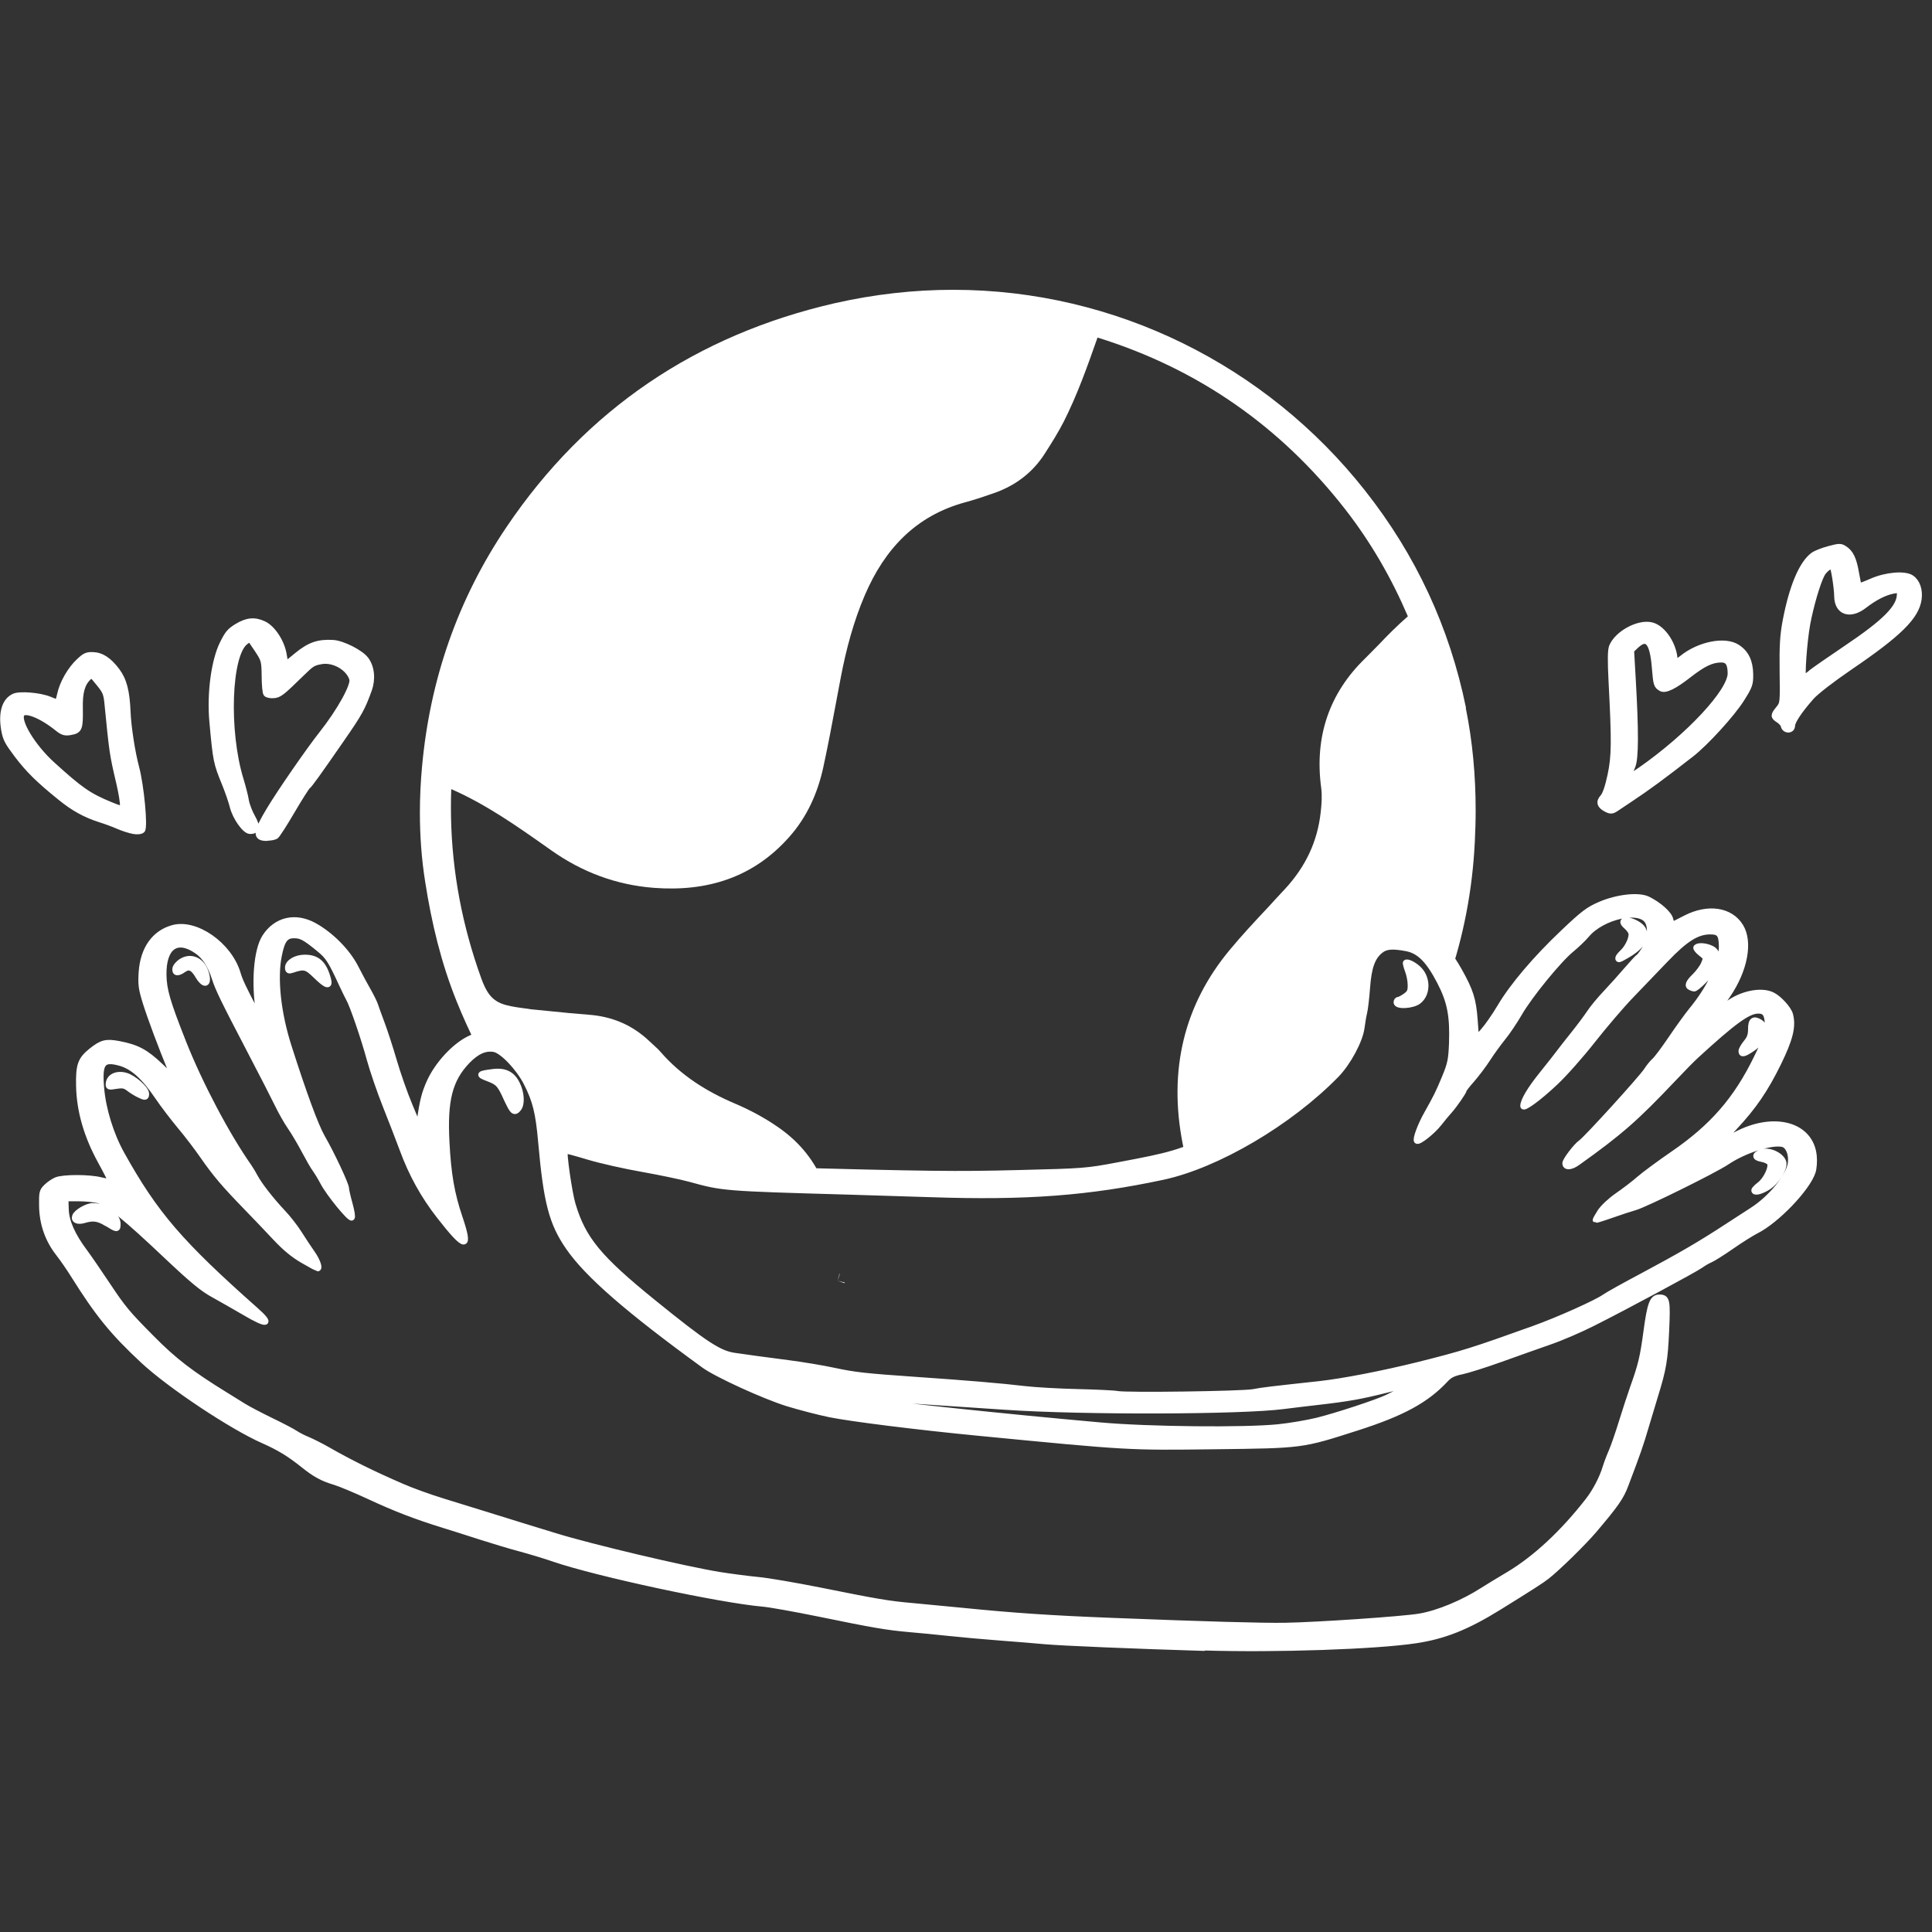 <svg xmlns="http://www.w3.org/2000/svg" fill="none" viewBox="0 0 200 200" height="200" width="200">
<rect x="0" y="0" width="200" height="200" fill="#333333" stroke="none"/>
<g clip-path="url(#clip0_16_719)">
<path fill="white" d="M86.901 131.854L86.71 132.587C86.8 132.342 86.867 132.109 86.935 131.865C86.935 131.865 86.912 131.865 86.901 131.865"></path>
<path fill="white" d="M87.429 132.831C87.429 132.831 87.451 132.787 87.451 132.765C87.204 132.72 86.969 132.642 86.71 132.587L87.429 132.831Z"></path>
<path fill="white" d="M141.272 50.739C146.572 57.438 150.064 64.958 151.76 73.279L151.737 73.29C152.445 76.778 152.759 80.31 152.759 83.887C152.759 84.998 152.725 86.109 152.669 87.231C152.417 92.198 151.5 96.927 149.947 101.439L146.538 97.595L142.922 98.406L141.058 99.683L140.531 107.893L131.581 115.335L125.36 119.812L122.828 120.111C122.679 119.545 122.545 118.975 122.43 118.401C120.936 110.759 122.576 103.994 127.325 98.306C128.549 96.829 129.878 95.408 131.162 94.036C131.268 93.922 131.374 93.809 131.48 93.696C131.862 93.268 132.249 92.853 132.639 92.437C132.765 92.301 132.892 92.166 133.019 92.03C135.174 89.697 136.376 87.109 136.713 84.132C136.825 83.154 136.87 82.354 136.769 81.555C136.062 76.289 137.589 71.779 141.306 68.169C141.629 67.849 141.942 67.53 142.261 67.204C142.431 67.031 142.602 66.857 142.777 66.68C143.675 65.736 144.618 64.781 145.741 63.803C144.057 59.86 141.923 56.149 139.251 52.717C132.558 44.13 123.99 38.165 113.615 34.943C112.537 38.02 111.504 40.908 110.123 43.641C109.539 44.785 108.843 45.885 108.146 46.974C106.866 48.973 105.047 50.317 102.79 51.084C102.648 51.132 102.506 51.18 102.365 51.228C101.555 51.504 100.749 51.777 99.927 51.995C94.761 53.395 91.561 56.883 89.54 61.581C88.361 64.325 87.597 67.202 87.036 70.135C86.881 70.947 86.729 71.76 86.577 72.572C86.146 74.879 85.715 77.184 85.217 79.477C84.633 82.121 83.544 84.565 81.713 86.631C77.985 90.852 73.191 92.33 67.677 91.908C63.781 91.608 60.255 90.275 57.088 88.042C56.971 87.959 56.853 87.876 56.736 87.793C53.531 85.532 50.331 83.274 46.713 81.688C46.69 82.321 46.679 82.954 46.679 83.587C46.679 89.242 47.611 94.796 49.453 100.228C49.722 101.017 49.935 101.639 50.182 102.15C50.373 102.538 50.575 102.883 50.845 103.172C51.26 103.616 51.799 103.894 52.406 104.049C53.023 104.216 53.753 104.316 54.708 104.438L54.955 104.482H54.977C55.692 104.548 56.408 104.621 57.128 104.694C58.364 104.82 59.609 104.947 60.872 105.038C63.388 105.216 65.487 106.115 67.284 107.837C67.396 107.941 67.506 108.042 67.612 108.138C67.891 108.393 68.148 108.626 68.351 108.859C70.496 111.347 73.179 113.014 76.121 114.258C77.648 114.913 79.108 115.691 80.478 116.635C82.559 118.057 84.09 119.842 85.084 122.067L73.909 121.245L63.275 120.368L57.268 118.623L57.223 115.591L54.988 111.481L53.169 107.715L49.393 108.33C48.621 106.815 47.911 105.251 47.263 103.638C45.668 99.683 44.68 95.551 44.018 91.308C43.636 88.919 43.467 86.52 43.467 84.121C43.467 82.521 43.546 80.921 43.692 79.333C44.512 70.357 47.375 62.048 52.439 54.55C60.659 42.375 72.09 34.677 86.407 31.389C90.528 30.455 94.627 30 98.669 30C115.513 30 131.11 37.876 141.272 50.739Z" clip-rule="evenodd" fill-rule="evenodd"></path>
<path fill="white" d="M124.63 170.6C117.579 170.389 109.887 170.067 108.191 169.911C107.226 169.822 105.092 169.645 103.453 169.523C101.824 169.4 99.478 169.189 98.254 169.056C97.03 168.923 95.177 168.745 94.133 168.656C91.864 168.456 90.517 168.234 84.678 167.034C82.219 166.534 79.67 166.079 78.996 166.023C74.605 165.646 61.827 162.913 57.358 161.38C56.403 161.047 54.831 160.58 53.854 160.314C52.877 160.058 51.036 159.503 49.756 159.092C48.475 158.681 46.713 158.114 45.837 157.848C43.041 156.981 40.952 156.181 38.28 154.937C36.842 154.271 35.203 153.582 34.641 153.415C33.395 153.049 32.598 152.615 31.374 151.627C29.936 150.483 28.892 149.849 27.264 149.127C24.019 147.705 17.573 143.418 14.811 140.84C11.667 137.908 10.14 136.03 7.58 131.943C7.142 131.243 6.457 130.254 6.064 129.754C4.952 128.332 4.379 126.688 4.346 124.855C4.323 123.433 4.357 123.3 4.828 122.845C5.098 122.578 5.57 122.267 5.85 122.156C6.603 121.867 9.241 121.867 10.421 122.167C10.982 122.3 11.465 122.389 11.498 122.356C11.532 122.323 11.049 121.356 10.421 120.212C8.972 117.579 8.22 114.969 8.175 112.381C8.13 110.259 8.343 109.681 9.466 108.781C10.544 107.926 10.982 107.815 12.318 108.07C14.182 108.426 15.081 108.904 16.63 110.381L18.09 111.77L17.719 110.859C16.664 108.293 15.575 105.382 15.092 103.838C14.62 102.327 14.575 101.927 14.654 100.639C14.822 98.239 15.979 96.595 17.888 96.062C20.257 95.396 23.716 97.806 24.603 100.75C24.838 101.528 25.142 102.194 26.399 104.582L26.927 105.582L26.804 104.849C26.287 101.727 26.557 98.35 27.432 96.995C28.589 95.207 30.576 94.751 32.519 95.818C34.237 96.762 35.944 98.484 36.797 100.128C37.202 100.928 37.797 102.027 38.111 102.572C38.426 103.127 38.751 103.783 38.83 104.027C38.908 104.271 39.223 105.138 39.526 105.949C39.829 106.749 40.391 108.481 40.773 109.792C41.154 111.103 41.884 113.203 42.412 114.458C43.344 116.713 43.355 116.735 43.456 116.002C43.748 113.936 43.95 113.136 44.501 111.936C45.32 110.17 47.016 108.326 48.543 107.559C50.834 106.404 52.642 106.848 54.775 109.081C56.605 111.003 57.773 113.591 58.323 116.991L58.424 117.635L61.546 118.379C63.264 118.79 66.06 119.301 67.756 119.523C69.451 119.745 71.068 120.012 71.338 120.112C72.82 120.645 75.841 121.023 79.355 121.112C96.412 121.556 98.939 121.589 105.44 121.423C112.234 121.256 112.481 121.234 115.726 120.623C121.262 119.59 122.048 119.357 125.72 117.69C128.46 116.446 132.637 113.68 134.692 111.747C135.388 111.103 136.005 110.57 136.084 110.57C136.331 110.57 137.937 108.037 138.195 107.226C138.498 106.338 138.97 103.038 139.015 101.528C139.049 100.361 139.801 98.362 140.486 97.629C140.733 97.362 141.35 96.906 141.867 96.629C142.732 96.14 142.9 96.118 144.584 96.173C147.661 96.273 149.289 97.351 151.041 100.461C152.22 102.561 152.512 103.46 152.669 105.604L152.815 107.571L153.568 106.715C153.983 106.249 154.747 105.149 155.274 104.26C156.588 102.039 158.98 99.228 161.832 96.529C163.898 94.562 164.437 94.163 165.616 93.652C167.413 92.874 169.625 92.63 170.579 93.096C171.714 93.652 172.78 94.596 172.915 95.174C172.982 95.473 173.084 95.718 173.128 95.718C173.173 95.718 173.791 95.418 174.487 95.051C176.812 93.852 179.136 94.196 180.18 95.907C181.168 97.517 180.618 100.417 178.844 103.016C177.721 104.649 177.676 104.738 177.979 104.56C178.125 104.471 178.485 104.216 178.788 103.983C180.248 102.861 182.325 102.438 183.482 103.016C184.167 103.349 185.155 104.438 185.312 105.027C185.638 106.249 185.323 107.537 184.077 110.081C182.74 112.803 181.539 114.558 179.563 116.68C178.855 117.435 178.35 118.057 178.44 118.057C178.53 118.057 179.069 117.801 179.652 117.49C183.594 115.369 187.457 116.402 187.771 119.668C187.827 120.201 187.771 120.934 187.659 121.29C187.109 123.011 183.908 126.355 181.797 127.41C181.337 127.644 180.18 128.366 179.226 129.032C178.271 129.699 177.283 130.31 177.036 130.41C176.789 130.51 176.351 130.765 176.059 130.976C175.442 131.42 168.468 135.175 164.943 136.952C163.629 137.619 161.596 138.497 160.428 138.896C159.261 139.307 156.981 140.107 155.387 140.685C153.781 141.263 151.951 141.84 151.322 141.974C150.446 142.151 150.064 142.351 149.637 142.807C147.65 144.939 145.18 146.284 140.508 147.783C134.725 149.638 134.894 149.616 125.776 149.727C116.759 149.838 116.927 149.849 101.252 148.328C94.919 147.717 88.046 146.85 85.913 146.417C84.734 146.173 82.769 145.662 81.534 145.284C79.131 144.54 74.201 142.285 72.899 141.34C64.982 135.586 60.816 131.954 58.851 129.11C57.122 126.599 56.56 124.444 56.01 118.212C55.741 115.18 55.438 113.936 54.494 112.092C53.686 110.514 52.001 108.759 51.159 108.604C50.216 108.437 49.34 108.837 48.363 109.848C46.544 111.758 45.994 113.891 46.23 118.257C46.398 121.545 46.758 123.611 47.577 126.022C48.723 129.41 48.206 129.377 45.489 125.888C43.849 123.789 42.603 121.545 41.66 118.968C41.289 117.968 40.503 115.935 39.919 114.469C39.335 113.003 38.583 110.814 38.257 109.626C37.673 107.471 36.494 104.038 36.124 103.405C36.023 103.227 35.708 102.583 35.428 101.983C34.248 99.428 33.99 99.017 33.036 98.239C31.565 97.029 31.16 96.817 30.408 96.829C29.544 96.829 29.184 97.329 28.87 98.939C28.398 101.316 28.78 104.871 29.88 108.315C31.475 113.314 32.676 116.557 33.35 117.735C34.327 119.423 35.832 122.634 35.832 123.022C35.832 123.189 36 123.922 36.202 124.644C36.404 125.366 36.505 126 36.416 126.055C36.202 126.188 34.046 123.545 33.451 122.411C33.193 121.912 32.8 121.278 32.598 121.001C32.396 120.723 31.902 119.857 31.497 119.09C31.093 118.324 30.453 117.235 30.071 116.68C29.689 116.135 29.106 115.102 28.769 114.402C28.432 113.702 27.084 111.07 25.77 108.559C23.143 103.527 22.581 102.372 22.222 101.25C21.796 99.917 21.189 98.995 20.403 98.451C18.314 96.995 16.9 97.995 16.933 100.905C16.956 102.472 17.326 103.738 18.977 107.915C20.673 112.203 23.48 117.524 25.759 120.767C25.939 121.023 26.231 121.512 26.411 121.856C26.86 122.689 28.061 124.233 29.274 125.522C29.813 126.088 30.576 127.066 30.97 127.699C31.374 128.332 31.969 129.243 32.317 129.732C32.845 130.476 33.137 131.309 32.879 131.309C32.845 131.309 32.171 130.943 31.385 130.487C30.374 129.91 29.521 129.199 28.499 128.11C27.702 127.255 26.321 125.811 25.445 124.911C23.222 122.623 22.29 121.523 21.009 119.679C20.403 118.801 19.336 117.402 18.64 116.58C17.944 115.746 16.9 114.38 16.327 113.536C14.89 111.425 13.733 110.392 12.397 110.026C10.623 109.548 10.263 110.026 10.477 112.592C10.656 114.824 11.476 117.468 12.599 119.479C16.058 125.688 18.64 128.688 26.444 135.608C28.196 137.152 27.713 137.275 25.344 135.875C24.367 135.308 22.918 134.475 22.11 134.031C20.965 133.409 19.92 132.542 17.259 130.032C13.026 126.022 11.173 124.522 10.162 124.255C9.736 124.144 8.804 124.056 8.085 124.056H6.782L6.816 125.177C6.85 126.444 7.49 127.899 8.792 129.632C9.197 130.176 10.241 131.698 11.105 132.998C12.734 135.442 13.149 135.953 15.709 138.53C18.034 140.885 19.763 142.207 23.39 144.44C23.918 144.762 24.726 145.262 25.198 145.562C25.658 145.85 26.95 146.528 28.05 147.061C29.162 147.594 30.296 148.194 30.576 148.383C30.857 148.572 31.419 148.861 31.834 149.027C32.238 149.194 33.126 149.638 33.799 150.016C36.225 151.405 38.538 152.549 41.559 153.86C42.648 154.337 44.377 154.959 45.848 155.415C46.668 155.67 48.846 156.337 50.699 156.914C52.54 157.492 55.606 158.436 57.504 159.014C61.164 160.147 70.889 162.446 74.448 163.024C75.627 163.213 77.424 163.446 78.446 163.546C79.468 163.635 82.353 164.135 84.869 164.635C90.775 165.823 91.988 166.035 94.447 166.246C95.57 166.346 97.872 166.568 99.556 166.734C104.879 167.268 108.764 167.534 115.075 167.779C124.945 168.167 130.537 168.323 132.996 168.29C136.354 168.234 145.202 167.634 146.965 167.334C148.874 167.012 151.49 165.923 153.534 164.602C153.893 164.368 155.083 163.646 156.184 162.991C158.924 161.358 161.81 158.681 164.392 155.359C165.145 154.393 165.841 153.071 166.189 151.938C166.312 151.527 166.593 150.783 166.818 150.272C167.042 149.761 167.514 148.394 167.873 147.228C168.233 146.061 168.749 144.484 169.019 143.718C169.872 141.329 170.063 140.563 170.434 137.819C170.815 134.964 171.062 134.32 171.759 134.309C172.578 134.309 172.634 134.575 172.488 137.808C172.354 140.785 172.196 141.718 171.366 144.406C171.13 145.173 170.681 146.661 170.366 147.728C169.838 149.527 169.546 150.383 168.278 153.715C167.806 154.993 167.233 155.792 164.999 158.425C163.876 159.736 161.248 162.313 160.114 163.202C159.609 163.602 158.396 164.379 155.151 166.39C151.85 168.434 149.503 169.367 146.572 169.811C142.462 170.433 132.154 170.789 124.586 170.556L124.63 170.6ZM132.311 147.739C133.513 147.617 135.354 147.306 136.387 147.05C138.465 146.528 142.541 145.184 143.607 144.673C144.921 144.04 145.887 143.484 145.808 143.407C145.763 143.362 144.685 143.584 143.417 143.906C140.879 144.54 139.61 144.773 136.421 145.139C135.253 145.273 133.67 145.462 132.906 145.562C128.561 146.139 112.032 146.184 104.048 145.639C102.206 145.517 98.613 145.273 96.064 145.106C89.192 144.662 88.316 144.573 85.498 143.984C84.083 143.684 82.825 143.484 82.724 143.518C82.398 143.629 86.048 144.484 88.361 144.84C92.067 145.406 103.677 146.639 113.918 147.55C118.892 147.994 128.774 148.094 132.322 147.739M129.728 144.106C130.694 143.918 131.48 143.829 136.578 143.273C139.015 143.007 143.181 142.196 146.853 141.285C151.423 140.141 152.523 139.796 158.767 137.552C161.338 136.63 165.302 134.853 166.133 134.253C166.391 134.064 168.176 133.065 170.108 132.043C173.971 129.976 176.003 128.799 178.754 126.999C179.765 126.344 180.944 125.577 181.359 125.311C183.324 124.067 185.222 121.745 185.379 120.39C185.492 119.434 185.121 118.568 184.537 118.435C183.381 118.168 180.551 119.079 178.754 120.29C177.508 121.134 170.265 124.711 169.243 124.989C168.85 125.1 167.772 125.444 166.874 125.766C165.964 126.088 165.201 126.322 165.178 126.299C165.156 126.277 165.369 125.888 165.661 125.433C165.976 124.966 166.728 124.267 167.435 123.778C168.109 123.311 169.131 122.545 169.681 122.056C170.231 121.578 171.826 120.401 173.218 119.446C177.283 116.657 179.765 113.802 181.853 109.503C182.808 107.548 183.01 106.948 182.999 106.215C182.988 105.004 182.74 104.616 181.999 104.627C180.944 104.638 179.439 105.738 175.554 109.303C175.161 109.659 174.094 110.748 173.173 111.725C169.344 115.769 167.705 117.213 163.314 120.345C162.618 120.845 162.045 120.879 162.034 120.423C162.034 120.123 163.157 118.635 163.674 118.279C164.258 117.868 169.906 111.658 170.445 110.836C170.692 110.448 171.074 109.981 171.298 109.792C171.511 109.603 172.286 108.57 173.005 107.504C173.735 106.426 174.667 105.138 175.082 104.627C177.014 102.294 178.26 99.661 178.238 97.962C178.215 96.707 177.991 96.418 176.991 96.429C175.655 96.451 174.465 97.195 172.432 99.317C171.433 100.35 169.827 102.039 168.839 103.061C167.851 104.082 166.065 106.182 164.864 107.704C163.662 109.237 161.922 111.203 160.99 112.069C159.294 113.669 157.677 114.847 157.677 114.502C157.677 113.958 158.362 112.792 159.631 111.214C160.406 110.248 161.203 109.237 161.405 108.959C161.608 108.681 162.27 107.837 162.876 107.082C163.483 106.326 164.246 105.304 164.561 104.827C164.875 104.349 165.639 103.427 166.256 102.783C166.863 102.138 167.828 101.061 168.401 100.394C168.974 99.728 169.535 99.117 169.659 99.039C169.782 98.962 170.085 98.528 170.344 98.095C170.838 97.24 170.939 96.029 170.568 95.385C169.782 93.985 165.875 94.84 164.258 96.762C163.909 97.173 163.202 97.851 162.686 98.273C161.383 99.328 158.34 103.049 157.273 104.905C156.79 105.738 156.027 106.871 155.589 107.404C155.151 107.948 154.432 108.926 154.005 109.592C153.579 110.259 152.838 111.225 152.377 111.758C151.906 112.281 151.535 112.769 151.535 112.836C151.535 113.003 150.558 114.413 150.053 114.98C149.817 115.235 149.323 115.824 148.964 116.291C148.279 117.157 146.864 118.279 146.673 118.101C146.505 117.935 147.044 116.48 147.717 115.291C148.728 113.491 148.896 113.147 149.581 111.503C150.143 110.137 150.233 109.692 150.3 108.004C150.401 105.16 150.109 103.66 149.054 101.628C147.897 99.395 146.931 98.428 145.617 98.173C144.169 97.895 143.461 97.951 142.911 98.395C142.058 99.073 141.687 100.117 141.53 102.227C141.452 103.294 141.317 104.46 141.227 104.816C141.137 105.171 141.025 105.882 140.957 106.382C140.789 107.715 139.554 110.014 138.341 111.259C133.513 116.213 126.012 120.623 120.386 121.834C112.672 123.478 106.26 123.967 96.378 123.633C94.279 123.567 90.438 123.445 87.833 123.367C74.875 123 74.841 122.989 71.45 122.056C70.563 121.812 68.34 121.345 66.52 121.023C64.69 120.701 62.152 120.134 60.872 119.745C59.592 119.357 58.514 119.068 58.481 119.112C58.323 119.268 58.919 123.456 59.278 124.667C60.345 128.277 61.984 130.254 67.677 134.864C73 139.174 74.437 140.107 76.009 140.341C77.514 140.563 78.85 140.74 81.567 141.096C83.038 141.285 85.172 141.64 86.306 141.885C88.541 142.362 89.495 142.462 94.885 142.84C99.938 143.184 103.891 143.518 106.058 143.784C107.091 143.906 109.55 144.051 111.504 144.095C113.458 144.14 115.333 144.229 115.659 144.295C116.579 144.484 128.561 144.317 129.706 144.106M11.061 126.655C10.174 126.111 9.657 126.033 8.714 126.311C8.04 126.511 7.613 126.322 7.77 125.9C7.928 125.477 8.994 124.855 9.59 124.844C10.802 124.822 12.172 125.788 12.184 126.677C12.184 127.31 12.127 127.31 11.072 126.644M181.595 123.222C181.595 123.145 181.842 122.878 182.157 122.645C182.83 122.134 183.448 120.823 183.212 120.39C183.122 120.223 182.752 120.045 182.381 119.979C181.584 119.845 181.606 119.501 182.426 119.257C183.167 119.035 184.346 119.579 184.604 120.256C184.84 120.89 183.908 122.378 182.92 122.956C182.19 123.378 181.606 123.5 181.595 123.222ZM52.889 114.647C52.765 114.424 52.574 114.025 52.451 113.769C51.766 112.247 51.586 112.047 50.564 111.658C49.475 111.247 49.52 111.159 50.991 110.97C52.248 110.803 53.023 111.181 53.529 112.214C53.978 113.125 54.045 114.247 53.697 114.724C53.371 115.158 53.169 115.135 52.9 114.647M14.339 113.303C14.047 113.158 13.598 112.88 13.329 112.669C12.925 112.358 12.689 112.314 12.015 112.425C11.24 112.547 11.207 112.536 11.252 112.125C11.341 111.436 12.127 111.092 13.014 111.347C13.845 111.581 15.126 112.714 15.137 113.225C15.137 113.636 15.024 113.647 14.339 113.303ZM180.27 108.804C180.27 108.659 180.495 108.27 180.764 107.937C181.146 107.482 181.258 107.137 181.258 106.537C181.247 105.627 181.539 105.404 182.201 105.827C183.055 106.36 182.651 107.715 181.393 108.559C180.551 109.126 180.27 109.192 180.27 108.804ZM144.562 103.771C144.562 103.616 144.652 103.494 144.764 103.494C144.876 103.494 145.213 103.316 145.505 103.105C145.954 102.783 146.033 102.594 146.022 101.95C146.022 101.528 145.887 100.861 145.73 100.461C145.584 100.061 145.494 99.706 145.528 99.661C145.662 99.517 146.291 99.806 146.785 100.25C147.807 101.161 147.841 102.861 146.853 103.638C146.258 104.116 144.573 104.216 144.562 103.771ZM175.026 102.227C174.633 102.072 174.757 101.716 175.453 101.05C175.812 100.694 176.239 100.128 176.385 99.772C176.643 99.15 176.643 99.128 176.059 98.673C175.734 98.417 175.531 98.151 175.599 98.073C175.823 97.851 176.587 97.906 177.171 98.195C177.845 98.528 177.912 99.217 177.384 100.294C177.092 100.894 175.599 102.383 175.352 102.338C175.307 102.338 175.172 102.283 175.049 102.238M32.699 101.005C31.722 100.05 31.497 99.995 30.228 100.417C29.892 100.528 29.813 100.483 29.802 100.172C29.802 99.617 30.644 99.117 31.576 99.128C32.89 99.139 33.552 99.784 33.979 101.416C34.17 102.183 33.766 102.05 32.699 101.005ZM20.493 101.005C19.988 100.15 19.572 99.972 19 100.372C18.416 100.794 18.079 100.75 18.146 100.272C18.18 100.05 18.472 99.706 18.809 99.506C19.92 98.839 21.133 99.561 21.402 101.05C21.571 101.994 21.077 101.983 20.493 101.017M27.623 86.753C26.411 86.753 26.456 86.198 27.904 83.798C29.027 81.932 32.025 77.6 33.328 75.956C35.147 73.656 36.651 70.968 36.461 70.302C36.124 69.124 34.529 68.213 33.238 68.458C32.407 68.613 32.272 68.691 31.239 69.702C29.151 71.746 28.903 71.946 28.286 71.979C27.971 72.001 27.646 71.923 27.556 71.812C27.466 71.701 27.387 70.868 27.387 69.968C27.365 68.402 27.331 68.28 26.624 67.225L25.872 66.114L25.422 66.436C23.648 67.736 23.367 75.667 24.917 80.71C25.142 81.454 25.4 82.432 25.467 82.888C25.546 83.343 25.849 84.121 26.141 84.632C26.691 85.598 26.602 86.064 25.86 86.031C25.344 85.998 24.356 84.598 24.086 83.499C23.963 82.999 23.603 81.954 23.289 81.177C22.379 78.955 22.346 78.777 21.975 74.712C21.706 71.79 22.166 68.391 23.042 66.625C23.581 65.547 23.772 65.325 24.547 64.847C25.568 64.225 26.366 64.147 27.32 64.603C28.241 65.047 29.173 66.469 29.386 67.802L29.555 68.813L30.734 67.847C32.047 66.769 32.957 66.458 34.473 66.547C35.461 66.603 37.336 67.558 37.864 68.258C38.471 69.057 38.594 70.279 38.201 71.39C37.494 73.345 37.224 73.823 35.326 76.567C32.867 80.121 32.047 81.254 31.857 81.388C31.733 81.477 31.003 82.632 30.228 83.954C29.454 85.276 28.701 86.453 28.555 86.553C28.409 86.653 28.005 86.731 27.657 86.731M167.514 99.172C167.514 99.084 167.727 98.817 167.986 98.573C168.558 98.028 169.007 96.984 168.861 96.551C168.805 96.373 168.592 96.096 168.39 95.918C167.907 95.507 167.918 95.285 168.39 95.273C168.929 95.273 169.827 95.74 170.063 96.162C170.568 97.062 170.007 97.973 168.379 98.917C167.604 99.361 167.514 99.395 167.514 99.172ZM13.812 86.031C13.43 85.965 12.711 85.731 12.228 85.52C11.745 85.309 10.903 84.998 10.364 84.832C8.837 84.343 7.602 83.665 6.255 82.565C3.998 80.744 2.931 79.688 1.763 78.144C0.752 76.8 0.595 76.489 0.427 75.578C0.112 73.823 0.483 72.546 1.449 72.101C2.032 71.823 4.099 71.99 5.109 72.401C5.513 72.568 5.884 72.712 5.94 72.723C5.985 72.734 6.109 72.346 6.221 71.857C6.468 70.701 7.288 69.28 8.186 68.447C8.792 67.88 8.994 67.791 9.578 67.802C10.499 67.824 11.263 68.324 12.094 69.424C12.823 70.391 13.127 71.546 13.216 73.69C13.284 75.289 13.688 77.878 14.104 79.444C14.609 81.332 15.013 85.609 14.721 85.931C14.598 86.064 14.194 86.109 13.8 86.031M166.38 83.809C165.616 83.443 165.47 83.032 165.919 82.543C166.178 82.265 166.447 81.477 166.705 80.277C167.132 78.289 167.143 76.8 166.818 70.568C166.705 68.358 166.717 67.325 166.863 66.947C167.413 65.581 169.636 64.381 170.984 64.725C172.196 65.036 173.353 66.847 173.375 68.458C173.375 68.657 173.589 68.569 174.128 68.135C175.902 66.702 178.575 66.169 179.855 67.013C180.753 67.602 181.168 68.48 181.191 69.791C181.202 70.802 181.135 71.013 180.304 72.334C179.338 73.89 176.587 76.9 175.094 78.066C171.983 80.488 170.602 81.499 168.682 82.776C168.188 83.11 167.559 83.521 167.301 83.698C166.908 83.965 166.739 83.976 166.38 83.809ZM12.307 80.932C11.633 78.066 11.6 77.789 11.128 72.979C11.016 71.779 10.926 71.579 10.241 70.735C9.511 69.824 9.477 69.813 9.163 70.124C8.489 70.779 8.242 71.668 8.276 73.301C8.309 75.423 8.231 75.623 7.321 75.789C6.749 75.9 6.49 75.823 5.974 75.412C4.312 74.067 2.594 73.379 2.246 73.912C1.774 74.645 3.38 77.3 5.412 79.144C8.309 81.777 9.185 82.388 11.397 83.299C12.509 83.765 12.633 83.765 12.711 83.41C12.756 83.187 12.576 82.066 12.307 80.921M169.793 79.733C174.858 76.2 179.17 71.557 179.147 69.691C179.136 68.657 178.855 68.269 178.159 68.28C177.182 68.291 176.329 68.702 174.813 69.879C173.331 71.042 172.384 71.505 171.972 71.268C171.478 70.979 171.444 70.879 171.298 69.102C171.085 66.447 170.501 65.769 169.367 66.836L168.861 67.313L169.03 70.29C169.344 75.745 169.333 78.511 168.996 79.311C168.48 80.544 168.558 80.588 169.771 79.744M184.672 75.167C184.616 74.967 184.369 74.689 184.122 74.534C183.56 74.178 183.56 74.056 184.122 73.368C184.571 72.823 184.571 72.768 184.526 69.48C184.492 66.836 184.56 65.747 184.84 64.27C185.514 60.737 186.525 58.338 187.704 57.471C187.962 57.282 188.692 56.994 189.332 56.827C190.399 56.538 190.545 56.538 190.949 56.805C191.578 57.205 191.903 57.882 192.15 59.349C192.274 60.037 192.397 60.637 192.431 60.67C192.465 60.704 193.071 60.482 193.779 60.171C195.25 59.526 197.181 59.36 197.866 59.826C198.461 60.226 198.753 61.07 198.629 62.004C198.382 63.836 196.586 65.603 191.51 69.057C189.635 70.335 188.018 71.59 187.524 72.135C186.278 73.545 185.525 74.678 185.525 75.123C185.525 75.645 184.795 75.678 184.649 75.167M187.479 69.635C187.85 69.346 189.478 68.213 191.095 67.125C195.182 64.381 196.687 62.859 196.664 61.481C196.664 61.059 196.608 61.037 195.968 61.159C195.092 61.326 194.037 61.87 192.993 62.681C191.522 63.825 190.197 63.381 190.174 61.726C190.163 60.837 189.837 58.771 189.691 58.627C189.523 58.46 188.838 58.982 188.591 59.471C188.119 60.393 187.445 62.726 187.097 64.581C186.76 66.425 186.491 70.191 186.704 70.191C186.772 70.191 187.12 69.946 187.49 69.646"></path>
<path stroke-linejoin="round" stroke-linecap="round" stroke-width="0.6" stroke="white" d="M124.63 170.6C117.579 170.389 109.887 170.067 108.191 169.911C107.226 169.822 105.092 169.645 103.453 169.523C101.824 169.4 99.478 169.189 98.254 169.056C97.03 168.923 95.177 168.745 94.133 168.656C91.864 168.456 90.517 168.234 84.678 167.034C82.219 166.534 79.67 166.079 78.996 166.023C74.605 165.646 61.827 162.913 57.358 161.38C56.403 161.047 54.831 160.58 53.854 160.314C52.877 160.058 51.036 159.503 49.756 159.092C48.475 158.681 46.713 158.114 45.837 157.848C43.041 156.981 40.952 156.181 38.28 154.937C36.842 154.271 35.203 153.582 34.641 153.415C33.395 153.049 32.598 152.615 31.374 151.627C29.936 150.483 28.892 149.849 27.264 149.127C24.019 147.705 17.573 143.418 14.811 140.84C11.667 137.908 10.14 136.03 7.58 131.943C7.142 131.243 6.457 130.254 6.064 129.754C4.952 128.332 4.379 126.688 4.346 124.855C4.323 123.433 4.357 123.3 4.828 122.845C5.098 122.578 5.57 122.267 5.85 122.156C6.603 121.867 9.241 121.867 10.421 122.167C10.982 122.3 11.465 122.389 11.498 122.356C11.532 122.323 11.049 121.356 10.421 120.212C8.972 117.579 8.22 114.969 8.175 112.381C8.13 110.259 8.343 109.681 9.466 108.781C10.544 107.926 10.982 107.815 12.318 108.07C14.182 108.426 15.081 108.904 16.63 110.381L18.09 111.77L17.719 110.859C16.664 108.293 15.575 105.382 15.092 103.838C14.62 102.327 14.575 101.927 14.654 100.639C14.822 98.239 15.979 96.595 17.888 96.062C20.257 95.396 23.716 97.806 24.603 100.75C24.838 101.528 25.142 102.194 26.399 104.582L26.927 105.582L26.804 104.849C26.287 101.727 26.557 98.35 27.432 96.995C28.589 95.207 30.576 94.751 32.519 95.818C34.237 96.762 35.944 98.484 36.797 100.128C37.202 100.928 37.797 102.027 38.111 102.572C38.426 103.127 38.751 103.783 38.83 104.027C38.908 104.271 39.223 105.138 39.526 105.949C39.829 106.749 40.391 108.481 40.773 109.792C41.154 111.103 41.884 113.203 42.412 114.458C43.344 116.713 43.355 116.735 43.456 116.002C43.748 113.936 43.95 113.136 44.501 111.936C45.32 110.17 47.016 108.326 48.543 107.559C50.834 106.404 52.642 106.848 54.775 109.081C56.605 111.003 57.773 113.591 58.323 116.991L58.424 117.635L61.546 118.379C63.264 118.79 66.06 119.301 67.756 119.523C69.451 119.745 71.068 120.012 71.338 120.112C72.82 120.645 75.841 121.023 79.355 121.112C96.412 121.556 98.939 121.589 105.44 121.423C112.234 121.256 112.481 121.234 115.726 120.623C121.262 119.59 122.048 119.357 125.72 117.69C128.46 116.446 132.637 113.68 134.692 111.747C135.388 111.103 136.005 110.57 136.084 110.57C136.331 110.57 137.937 108.037 138.195 107.226C138.498 106.338 138.97 103.038 139.015 101.528C139.049 100.361 139.801 98.362 140.486 97.629C140.733 97.362 141.35 96.906 141.867 96.629C142.732 96.14 142.9 96.118 144.584 96.173C147.661 96.273 149.289 97.351 151.041 100.461C152.22 102.561 152.512 103.46 152.669 105.604L152.815 107.571L153.568 106.715C153.983 106.249 154.747 105.149 155.274 104.26C156.588 102.039 158.98 99.228 161.832 96.529C163.898 94.562 164.437 94.163 165.616 93.652C167.413 92.874 169.625 92.63 170.579 93.096C171.714 93.652 172.78 94.596 172.915 95.174C172.982 95.473 173.084 95.718 173.128 95.718C173.173 95.718 173.791 95.418 174.487 95.051C176.812 93.852 179.136 94.196 180.18 95.907C181.168 97.517 180.618 100.417 178.844 103.016C177.721 104.649 177.676 104.738 177.979 104.56C178.125 104.471 178.485 104.216 178.788 103.983C180.248 102.861 182.325 102.438 183.482 103.016C184.167 103.349 185.155 104.438 185.312 105.027C185.638 106.249 185.323 107.537 184.077 110.081C182.74 112.803 181.539 114.558 179.563 116.68C178.855 117.435 178.35 118.057 178.44 118.057C178.53 118.057 179.069 117.801 179.652 117.49C183.594 115.369 187.457 116.402 187.771 119.668C187.827 120.201 187.771 120.934 187.659 121.29C187.109 123.011 183.908 126.355 181.797 127.41C181.337 127.644 180.18 128.366 179.226 129.032C178.271 129.699 177.283 130.31 177.036 130.41C176.789 130.51 176.351 130.765 176.059 130.976C175.442 131.42 168.468 135.175 164.943 136.952C163.629 137.619 161.596 138.497 160.428 138.896C159.261 139.307 156.981 140.107 155.387 140.685C153.781 141.263 151.951 141.84 151.322 141.974C150.446 142.151 150.064 142.351 149.637 142.807C147.65 144.939 145.18 146.284 140.508 147.783C134.725 149.638 134.894 149.616 125.776 149.727C116.759 149.838 116.927 149.849 101.252 148.328C94.919 147.717 88.046 146.85 85.913 146.417C84.734 146.173 82.769 145.662 81.534 145.284C79.131 144.54 74.201 142.285 72.899 141.34C64.982 135.586 60.816 131.954 58.851 129.11C57.122 126.599 56.56 124.444 56.01 118.212C55.741 115.18 55.438 113.936 54.494 112.092C53.686 110.514 52.001 108.759 51.159 108.604C50.216 108.437 49.34 108.837 48.363 109.848C46.544 111.758 45.994 113.891 46.23 118.257C46.398 121.545 46.758 123.611 47.577 126.022C48.723 129.41 48.206 129.377 45.489 125.888C43.849 123.789 42.603 121.545 41.66 118.968C41.289 117.968 40.503 115.935 39.919 114.469C39.335 113.003 38.583 110.814 38.257 109.626C37.673 107.471 36.494 104.038 36.124 103.405C36.023 103.227 35.708 102.583 35.428 101.983C34.248 99.428 33.99 99.017 33.036 98.239C31.565 97.029 31.16 96.817 30.408 96.829C29.544 96.829 29.184 97.329 28.87 98.939C28.398 101.316 28.78 104.871 29.88 108.315C31.475 113.314 32.676 116.557 33.35 117.735C34.327 119.423 35.832 122.634 35.832 123.022C35.832 123.189 36 123.922 36.202 124.644C36.404 125.366 36.505 126 36.416 126.055C36.202 126.188 34.046 123.545 33.451 122.411C33.193 121.912 32.8 121.278 32.598 121.001C32.396 120.723 31.902 119.857 31.497 119.09C31.093 118.324 30.453 117.235 30.071 116.68C29.689 116.135 29.106 115.102 28.769 114.402C28.432 113.702 27.084 111.07 25.77 108.559C23.143 103.527 22.581 102.372 22.222 101.25C21.796 99.917 21.189 98.995 20.403 98.451C18.314 96.995 16.9 97.995 16.933 100.905C16.956 102.472 17.326 103.738 18.977 107.915C20.673 112.203 23.48 117.524 25.759 120.767C25.939 121.023 26.231 121.512 26.411 121.856C26.86 122.689 28.061 124.233 29.274 125.522C29.813 126.088 30.576 127.066 30.97 127.699C31.374 128.332 31.969 129.243 32.317 129.732C32.845 130.476 33.137 131.309 32.879 131.309C32.845 131.309 32.171 130.943 31.385 130.487C30.374 129.91 29.521 129.199 28.499 128.11C27.702 127.255 26.321 125.811 25.445 124.911C23.222 122.623 22.29 121.523 21.009 119.679C20.403 118.801 19.336 117.402 18.64 116.58C17.944 115.746 16.9 114.38 16.327 113.536C14.89 111.425 13.733 110.392 12.397 110.026C10.623 109.548 10.263 110.026 10.477 112.592C10.656 114.824 11.476 117.468 12.599 119.479C16.058 125.688 18.64 128.688 26.444 135.608C28.196 137.152 27.713 137.275 25.344 135.875C24.367 135.308 22.918 134.475 22.11 134.031C20.965 133.409 19.92 132.542 17.259 130.032C13.026 126.022 11.173 124.522 10.162 124.255C9.736 124.144 8.804 124.056 8.085 124.056H6.782L6.816 125.177C6.85 126.444 7.49 127.899 8.792 129.632C9.197 130.176 10.241 131.698 11.105 132.998C12.734 135.442 13.149 135.953 15.709 138.53C18.034 140.885 19.763 142.207 23.39 144.44C23.918 144.762 24.726 145.262 25.198 145.562C25.658 145.85 26.95 146.528 28.05 147.061C29.162 147.594 30.296 148.194 30.576 148.383C30.857 148.572 31.419 148.861 31.834 149.027C32.238 149.194 33.126 149.638 33.799 150.016C36.225 151.405 38.538 152.549 41.559 153.86C42.648 154.337 44.377 154.959 45.848 155.415C46.668 155.67 48.846 156.337 50.699 156.914C52.54 157.492 55.606 158.436 57.504 159.014C61.164 160.147 70.889 162.446 74.448 163.024C75.627 163.213 77.424 163.446 78.446 163.546C79.468 163.635 82.353 164.135 84.869 164.635C90.775 165.823 91.988 166.035 94.447 166.246C95.57 166.346 97.872 166.568 99.556 166.734C104.879 167.268 108.764 167.534 115.075 167.779C124.945 168.167 130.537 168.323 132.996 168.29C136.354 168.234 145.202 167.634 146.965 167.334C148.874 167.012 151.49 165.923 153.534 164.602C153.893 164.368 155.083 163.646 156.184 162.991C158.924 161.358 161.81 158.681 164.392 155.359C165.145 154.393 165.841 153.071 166.189 151.938C166.312 151.527 166.593 150.783 166.818 150.272C167.042 149.761 167.514 148.394 167.873 147.228C168.233 146.061 168.749 144.484 169.019 143.718C169.872 141.329 170.063 140.563 170.433 137.819C170.815 134.964 171.062 134.32 171.759 134.309C172.578 134.309 172.634 134.575 172.488 137.808C172.354 140.785 172.196 141.718 171.366 144.406C171.13 145.173 170.681 146.661 170.366 147.728C169.838 149.527 169.546 150.383 168.278 153.715C167.806 154.993 167.233 155.792 164.999 158.425C163.876 159.736 161.248 162.313 160.114 163.202C159.609 163.602 158.396 164.379 155.151 166.39C151.85 168.434 149.503 169.367 146.572 169.811C142.462 170.433 132.154 170.789 124.586 170.556L124.63 170.6ZM132.311 147.739C133.513 147.617 135.354 147.306 136.387 147.05C138.465 146.528 142.541 145.184 143.607 144.673C144.921 144.04 145.887 143.484 145.808 143.407C145.763 143.362 144.685 143.584 143.417 143.906C140.879 144.54 139.61 144.773 136.421 145.139C135.253 145.273 133.67 145.462 132.906 145.562C128.561 146.139 112.032 146.184 104.048 145.639C102.206 145.517 98.613 145.273 96.064 145.106C89.192 144.662 88.316 144.573 85.498 143.984C84.083 143.684 82.825 143.484 82.724 143.518C82.398 143.629 86.048 144.484 88.361 144.84C92.067 145.406 103.677 146.639 113.918 147.55C118.892 147.994 128.774 148.094 132.322 147.739H132.311ZM129.728 144.106C130.694 143.918 131.48 143.829 136.578 143.273C139.015 143.007 143.181 142.196 146.853 141.285C151.423 140.141 152.523 139.796 158.767 137.552C161.338 136.63 165.302 134.853 166.133 134.253C166.391 134.064 168.176 133.065 170.108 132.043C173.971 129.976 176.003 128.799 178.754 126.999C179.765 126.344 180.944 125.577 181.359 125.311C183.324 124.067 185.222 121.745 185.379 120.39C185.492 119.434 185.121 118.568 184.537 118.435C183.381 118.168 180.551 119.079 178.754 120.29C177.508 121.134 170.265 124.711 169.243 124.989C168.85 125.1 167.772 125.444 166.874 125.766C165.964 126.088 165.201 126.322 165.178 126.299C165.156 126.277 165.369 125.888 165.661 125.433C165.976 124.966 166.728 124.267 167.435 123.778C168.109 123.311 169.131 122.545 169.681 122.056C170.231 121.578 171.826 120.401 173.218 119.446C177.283 116.657 179.765 113.802 181.853 109.503C182.808 107.548 183.01 106.948 182.999 106.215C182.988 105.004 182.74 104.616 181.999 104.627C180.944 104.638 179.439 105.738 175.554 109.303C175.161 109.659 174.094 110.748 173.173 111.725C169.344 115.769 167.705 117.213 163.314 120.345C162.618 120.845 162.045 120.879 162.034 120.423C162.034 120.123 163.157 118.635 163.674 118.279C164.258 117.868 169.906 111.658 170.445 110.836C170.692 110.448 171.074 109.981 171.298 109.792C171.511 109.603 172.286 108.57 173.005 107.504C173.735 106.426 174.667 105.138 175.082 104.627C177.014 102.294 178.26 99.661 178.238 97.962C178.215 96.707 177.991 96.418 176.991 96.429C175.655 96.451 174.465 97.195 172.432 99.317C171.433 100.35 169.827 102.039 168.839 103.06C167.851 104.082 166.065 106.182 164.864 107.704C163.662 109.237 161.922 111.203 160.99 112.069C159.294 113.669 157.677 114.847 157.677 114.502C157.677 113.958 158.362 112.792 159.631 111.214C160.406 110.248 161.203 109.237 161.405 108.959C161.608 108.681 162.27 107.837 162.876 107.082C163.483 106.326 164.246 105.304 164.561 104.827C164.875 104.349 165.639 103.427 166.256 102.783C166.863 102.138 167.828 101.061 168.401 100.394C168.974 99.728 169.535 99.117 169.659 99.039C169.782 98.962 170.085 98.528 170.344 98.095C170.838 97.24 170.939 96.029 170.568 95.385C169.782 93.985 165.875 94.84 164.258 96.762C163.909 97.173 163.202 97.851 162.686 98.273C161.383 99.328 158.34 103.049 157.273 104.905C156.79 105.738 156.027 106.871 155.589 107.404C155.151 107.948 154.432 108.926 154.005 109.592C153.579 110.259 152.838 111.225 152.377 111.758C151.906 112.281 151.535 112.769 151.535 112.836C151.535 113.003 150.558 114.413 150.053 114.98C149.817 115.235 149.323 115.824 148.964 116.291C148.279 117.157 146.864 118.279 146.673 118.101C146.505 117.935 147.044 116.48 147.717 115.291C148.728 113.491 148.896 113.147 149.581 111.503C150.143 110.137 150.233 109.692 150.3 108.004C150.401 105.16 150.109 103.66 149.054 101.628C147.897 99.395 146.931 98.428 145.617 98.173C144.169 97.895 143.461 97.951 142.911 98.395C142.058 99.073 141.687 100.117 141.53 102.227C141.452 103.294 141.317 104.46 141.227 104.816C141.137 105.171 141.025 105.882 140.957 106.382C140.789 107.715 139.554 110.014 138.341 111.259C133.513 116.213 126.012 120.623 120.386 121.834C112.672 123.478 106.26 123.967 96.378 123.633C94.279 123.567 90.438 123.445 87.833 123.367C74.875 123 74.841 122.989 71.45 122.056C70.563 121.812 68.34 121.345 66.52 121.023C64.69 120.701 62.152 120.134 60.872 119.745C59.592 119.357 58.514 119.068 58.481 119.112C58.323 119.268 58.919 123.456 59.278 124.667C60.345 128.277 61.984 130.254 67.677 134.864C73 139.174 74.437 140.107 76.009 140.341C77.514 140.563 78.85 140.74 81.567 141.096C83.038 141.285 85.172 141.64 86.306 141.885C88.541 142.362 89.495 142.462 94.885 142.84C99.938 143.184 103.891 143.518 106.058 143.784C107.091 143.906 109.55 144.051 111.504 144.095C113.458 144.14 115.333 144.229 115.659 144.295C116.579 144.484 128.561 144.317 129.706 144.106H129.728ZM11.061 126.655C10.174 126.111 9.657 126.033 8.714 126.311C8.04 126.511 7.613 126.322 7.77 125.9C7.928 125.477 8.994 124.855 9.59 124.844C10.802 124.822 12.172 125.788 12.184 126.677C12.184 127.31 12.127 127.31 11.072 126.644L11.061 126.655ZM181.595 123.222C181.595 123.145 181.842 122.878 182.157 122.645C182.83 122.134 183.448 120.823 183.212 120.39C183.122 120.223 182.752 120.045 182.381 119.979C181.584 119.845 181.606 119.501 182.426 119.257C183.167 119.035 184.346 119.579 184.604 120.256C184.84 120.89 183.908 122.378 182.92 122.956C182.19 123.378 181.606 123.5 181.595 123.222ZM52.889 114.647C52.765 114.424 52.574 114.025 52.451 113.769C51.766 112.247 51.586 112.047 50.564 111.658C49.475 111.247 49.52 111.159 50.991 110.97C52.248 110.803 53.023 111.181 53.529 112.214C53.978 113.125 54.045 114.247 53.697 114.724C53.371 115.158 53.169 115.135 52.9 114.647H52.889ZM14.339 113.303C14.047 113.158 13.598 112.88 13.329 112.669C12.925 112.358 12.689 112.314 12.015 112.425C11.24 112.547 11.207 112.536 11.252 112.125C11.341 111.436 12.127 111.092 13.014 111.347C13.845 111.581 15.126 112.714 15.137 113.225C15.137 113.636 15.024 113.647 14.339 113.303ZM180.27 108.804C180.27 108.659 180.495 108.27 180.764 107.937C181.146 107.482 181.258 107.137 181.258 106.537C181.247 105.627 181.539 105.404 182.201 105.827C183.055 106.36 182.651 107.715 181.393 108.559C180.551 109.126 180.27 109.192 180.27 108.804ZM144.562 103.771C144.562 103.616 144.652 103.494 144.764 103.494C144.876 103.494 145.213 103.316 145.505 103.105C145.954 102.783 146.033 102.594 146.022 101.95C146.022 101.528 145.887 100.861 145.73 100.461C145.584 100.061 145.494 99.706 145.528 99.661C145.662 99.517 146.291 99.806 146.785 100.25C147.807 101.161 147.841 102.861 146.853 103.638C146.258 104.116 144.573 104.216 144.562 103.771ZM175.026 102.227C174.633 102.072 174.757 101.716 175.453 101.05C175.812 100.694 176.239 100.128 176.385 99.772C176.643 99.15 176.643 99.128 176.059 98.673C175.734 98.417 175.531 98.151 175.599 98.073C175.823 97.851 176.587 97.906 177.171 98.195C177.845 98.528 177.912 99.217 177.384 100.294C177.092 100.894 175.599 102.383 175.352 102.338C175.307 102.338 175.172 102.283 175.049 102.238L175.026 102.227ZM32.699 101.005C31.722 100.05 31.497 99.995 30.228 100.417C29.892 100.528 29.813 100.483 29.802 100.172C29.802 99.617 30.644 99.117 31.576 99.128C32.89 99.139 33.552 99.784 33.979 101.416C34.17 102.183 33.766 102.05 32.699 101.005ZM20.493 101.005C19.988 100.15 19.572 99.972 19 100.372C18.416 100.794 18.079 100.75 18.146 100.272C18.18 100.05 18.472 99.706 18.809 99.506C19.92 98.839 21.133 99.561 21.402 101.05C21.571 101.994 21.077 101.983 20.493 101.017V101.005ZM27.623 86.753C26.411 86.753 26.456 86.198 27.904 83.798C29.027 81.932 32.025 77.6 33.328 75.956C35.147 73.656 36.651 70.968 36.461 70.302C36.124 69.124 34.529 68.213 33.238 68.458C32.407 68.613 32.272 68.691 31.239 69.702C29.151 71.746 28.903 71.946 28.286 71.979C27.971 72.001 27.646 71.923 27.556 71.812C27.466 71.701 27.387 70.868 27.387 69.968C27.365 68.402 27.331 68.28 26.624 67.225L25.872 66.114L25.422 66.436C23.648 67.736 23.367 75.667 24.917 80.71C25.142 81.454 25.4 82.432 25.467 82.888C25.546 83.343 25.849 84.121 26.141 84.632C26.691 85.598 26.602 86.064 25.86 86.031C25.344 85.998 24.356 84.598 24.086 83.499C23.963 82.999 23.603 81.954 23.289 81.177C22.379 78.955 22.346 78.777 21.975 74.712C21.706 71.79 22.166 68.391 23.042 66.625C23.581 65.547 23.772 65.325 24.547 64.847C25.568 64.225 26.366 64.147 27.32 64.603C28.241 65.047 29.173 66.469 29.386 67.802L29.555 68.813L30.734 67.847C32.047 66.769 32.957 66.458 34.473 66.547C35.461 66.603 37.336 67.558 37.864 68.258C38.471 69.057 38.594 70.279 38.201 71.39C37.494 73.345 37.224 73.823 35.326 76.567C32.867 80.121 32.047 81.254 31.857 81.388C31.733 81.477 31.003 82.632 30.228 83.954C29.454 85.276 28.701 86.453 28.555 86.553C28.409 86.653 28.005 86.731 27.657 86.731L27.623 86.753ZM167.514 99.172C167.514 99.084 167.727 98.817 167.986 98.573C168.558 98.028 169.007 96.984 168.861 96.551C168.805 96.373 168.592 96.096 168.39 95.918C167.907 95.507 167.918 95.285 168.39 95.273C168.929 95.273 169.827 95.74 170.063 96.162C170.568 97.062 170.007 97.973 168.379 98.917C167.604 99.361 167.514 99.395 167.514 99.172ZM13.812 86.031C13.43 85.965 12.711 85.731 12.228 85.52C11.745 85.309 10.903 84.998 10.364 84.832C8.837 84.343 7.602 83.665 6.255 82.565C3.998 80.744 2.931 79.688 1.763 78.144C0.752 76.8 0.595 76.489 0.427 75.578C0.112 73.823 0.483 72.546 1.449 72.101C2.032 71.823 4.099 71.99 5.109 72.401C5.513 72.568 5.884 72.712 5.94 72.723C5.985 72.734 6.109 72.346 6.221 71.857C6.468 70.701 7.288 69.28 8.186 68.447C8.792 67.88 8.994 67.791 9.578 67.802C10.499 67.824 11.263 68.324 12.094 69.424C12.823 70.391 13.127 71.546 13.216 73.69C13.284 75.289 13.688 77.878 14.104 79.444C14.609 81.332 15.013 85.609 14.721 85.931C14.598 86.064 14.194 86.109 13.8 86.031H13.812ZM166.38 83.809C165.616 83.443 165.47 83.032 165.919 82.543C166.178 82.265 166.447 81.477 166.705 80.277C167.132 78.289 167.143 76.8 166.818 70.568C166.705 68.358 166.717 67.325 166.863 66.947C167.413 65.581 169.636 64.381 170.984 64.725C172.196 65.036 173.353 66.847 173.375 68.458C173.375 68.657 173.589 68.569 174.128 68.135C175.902 66.702 178.575 66.169 179.855 67.013C180.753 67.602 181.168 68.48 181.191 69.791C181.202 70.802 181.135 71.013 180.304 72.334C179.338 73.89 176.587 76.9 175.094 78.066C171.983 80.488 170.602 81.499 168.682 82.776C168.188 83.11 167.559 83.521 167.301 83.698C166.908 83.965 166.739 83.976 166.38 83.809ZM12.307 80.932C11.633 78.066 11.6 77.789 11.128 72.979C11.016 71.779 10.926 71.579 10.241 70.735C9.511 69.824 9.477 69.813 9.163 70.124C8.489 70.779 8.242 71.668 8.276 73.301C8.309 75.423 8.231 75.623 7.321 75.789C6.749 75.9 6.49 75.823 5.974 75.412C4.312 74.067 2.594 73.379 2.246 73.912C1.774 74.645 3.38 77.3 5.412 79.144C8.309 81.777 9.185 82.388 11.397 83.299C12.509 83.765 12.633 83.765 12.711 83.41C12.756 83.187 12.576 82.066 12.307 80.921V80.932ZM169.793 79.733C174.858 76.2 179.17 71.557 179.147 69.691C179.136 68.657 178.855 68.269 178.159 68.28C177.182 68.291 176.329 68.702 174.813 69.879C173.331 71.042 172.384 71.505 171.972 71.268C171.478 70.979 171.444 70.879 171.298 69.102C171.085 66.447 170.501 65.769 169.367 66.836L168.861 67.313L169.03 70.29C169.344 75.745 169.333 78.511 168.996 79.311C168.48 80.544 168.558 80.588 169.771 79.744L169.793 79.733ZM184.672 75.167C184.616 74.967 184.369 74.689 184.122 74.534C183.56 74.178 183.56 74.056 184.122 73.368C184.571 72.823 184.571 72.768 184.526 69.48C184.492 66.836 184.56 65.747 184.84 64.27C185.514 60.737 186.525 58.338 187.704 57.471C187.962 57.282 188.692 56.994 189.332 56.827C190.399 56.538 190.545 56.538 190.949 56.805C191.578 57.205 191.903 57.882 192.15 59.349C192.274 60.037 192.397 60.637 192.431 60.67C192.465 60.704 193.071 60.482 193.779 60.171C195.25 59.526 197.181 59.36 197.866 59.826C198.461 60.226 198.753 61.07 198.629 62.004C198.382 63.836 196.586 65.603 191.51 69.057C189.635 70.335 188.018 71.59 187.524 72.135C186.278 73.545 185.525 74.678 185.525 75.123C185.525 75.645 184.795 75.678 184.649 75.167H184.672ZM187.479 69.635C187.85 69.346 189.478 68.213 191.095 67.125C195.182 64.381 196.687 62.859 196.664 61.481C196.664 61.059 196.608 61.037 195.968 61.159C195.092 61.326 194.037 61.87 192.993 62.681C191.522 63.825 190.197 63.381 190.174 61.726C190.163 60.837 189.837 58.771 189.691 58.627C189.523 58.46 188.838 58.982 188.591 59.471C188.119 60.393 187.445 62.726 187.097 64.581C186.76 66.425 186.491 70.191 186.704 70.191C186.772 70.191 187.12 69.946 187.49 69.646L187.479 69.635Z"></path>
</g>
<defs>
<clipPath id="clip0_16_719">
<rect transform="translate(0 30)" fill="white" height="141" width="199"></rect>
</clipPath>
</defs>
</svg>
